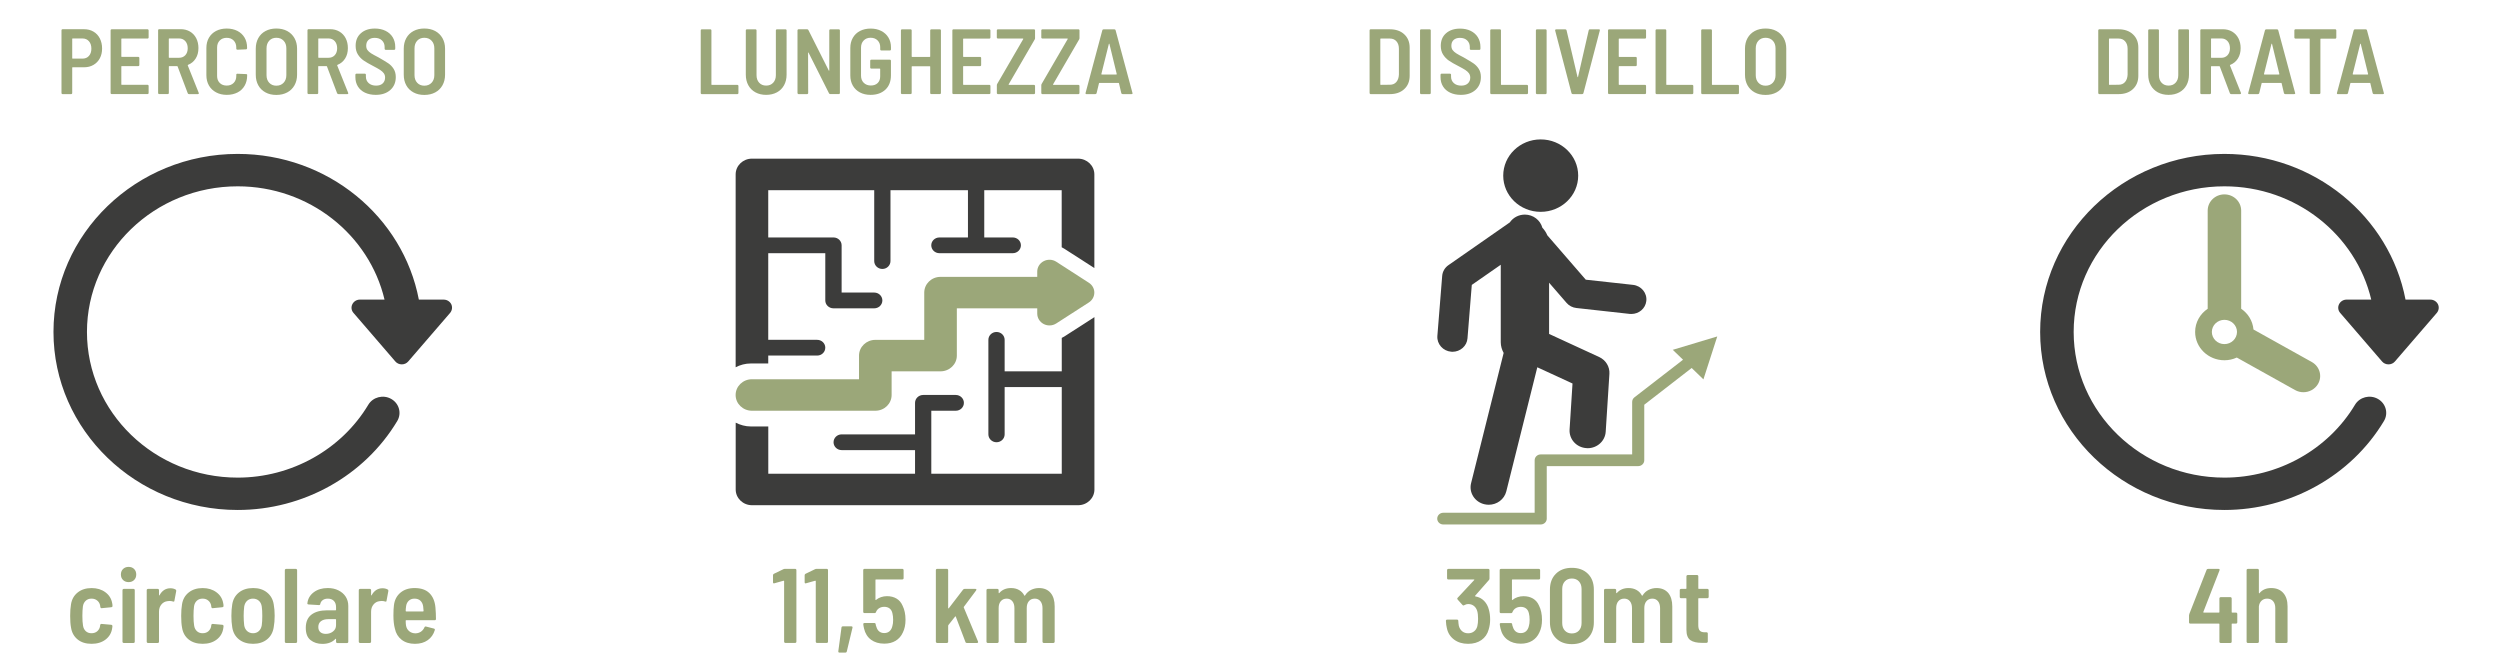 <?xml version="1.0" encoding="utf-8"?>
<!-- Generator: Adobe Illustrator 23.0.1, SVG Export Plug-In . SVG Version: 6.00 Build 0)  -->
<svg version="1.1" id="Livello_1" xmlns="http://www.w3.org/2000/svg" xmlns:xlink="http://www.w3.org/1999/xlink" x="0px" y="0px"
	 viewBox="0 0 708.66 189.92" style="enable-background:new 0 0 708.66 189.92;" xml:space="preserve">
<style type="text/css">
	.st0{clip-path:url(#SVGID_2_);fill:#3C3C3B;}
	.st1{clip-path:url(#SVGID_2_);fill:#9BA779;}
</style>
<g>
	<defs>
		<rect id="SVGID_1_" x="15.16" y="8.09" width="676.14" height="176.9"/>
	</defs>
	<clipPath id="SVGID_2_">
		<use xlink:href="#SVGID_1_"  style="overflow:visible;"/>
	</clipPath>
	<path class="st0" d="M305.58,44.97h-92.43c-2.55,0-4.62,2-4.62,4.46v54.68c1.29-0.68,2.75-1.08,4.31-1.08h4.93v-2.24h13.86
		c1.29,0,2.31-1,2.31-2.24c0-1.23-1.03-2.22-2.31-2.22h-13.86V71.77h16.17v13.4c0,1.23,1.04,2.23,2.32,2.23h11.55
		c1.28,0,2.31-1,2.31-2.23c0-1.24-1.03-2.24-2.31-2.24h-9.24v-13.4c0-1.23-1.03-2.22-2.31-2.22h-18.49v-13.4h30.04V74
		c0,1.24,1.04,2.24,2.31,2.24c1.28,0,2.3-1.01,2.3-2.24V53.91h21.96v13.4h-8.09c-1.27,0-2.31,1-2.31,2.22
		c0,1.24,1.03,2.24,2.31,2.24h20.8c1.27,0,2.3-1,2.3-2.24c0-1.23-1.03-2.22-2.3-2.22H279v-13.4h21.95v16.18
		c0.24,0.12,0.49,0.25,0.72,0.4l8.54,5.49V49.43C310.21,46.97,308.13,44.97,305.58,44.97"/>
	<path class="st0" d="M300.97,95.78v9.48h-16.19v-8.93c0-1.24-1.03-2.23-2.31-2.23c-1.27,0-2.3,1-2.3,2.23v26.79
		c0,1.24,1.04,2.24,2.3,2.24c1.29,0,2.31-1.01,2.31-2.24v-13.4h16.19v24.57h-36.98v-17.86h6.94c1.28,0,2.3-1,2.3-2.23
		c0-1.24-1.04-2.24-2.3-2.24h-9.24c-1.27,0-2.31,1-2.31,2.24v8.93h-20.8c-1.28,0-2.3,1-2.3,2.24c0,1.22,1.03,2.22,2.3,2.22h20.8
		v6.69h-41.6v-13.39h-4.93c-1.56,0-3.02-0.42-4.31-1.08v18.94c0,2.47,2.07,4.46,4.63,4.46h92.43c2.56,0,4.63-2,4.63-4.46V89.89
		l-8.54,5.5C301.44,95.54,301.2,95.66,300.97,95.78"/>
	<path class="st1" d="M308.65,80.15l-9.24-5.96c-1.05-0.68-2.43-0.75-3.56-0.16c-1.12,0.58-1.83,1.71-1.83,2.95v1.5H266.6
		c-2.55,0-4.61,2-4.61,4.46v13.4h-13.87c-2.55,0-4.62,2-4.62,4.46v6.7h-30.35c-2.56,0-4.63,2-4.63,4.47c0,2.46,2.07,4.46,4.63,4.46
		h34.97c2.56,0,4.62-2,4.62-4.46v-6.71h13.86c2.55,0,4.63-2,4.63-4.46v-13.4h22.79v1.49c0,1.24,0.71,2.38,1.83,2.96
		c0.52,0.27,1.08,0.4,1.65,0.4c0.67,0,1.33-0.19,1.92-0.57l9.24-5.95c0.96-0.62,1.54-1.66,1.54-2.79
		C310.21,81.81,309.62,80.77,308.65,80.15"/>
	<path class="st1" d="M312.2,20.96l2.12-8.51c0.02-0.05,0.04-0.08,0.08-0.08s0.06,0.03,0.08,0.08l2.07,8.51
		c0.02,0.05,0.01,0.09-0.03,0.12c-0.04,0.03-0.07,0.04-0.1,0.04h-4.1c-0.04,0-0.07-0.01-0.11-0.04
		C312.18,21.05,312.18,21.01,312.2,20.96 M318.23,26.68h2.52c0.19,0,0.29-0.08,0.29-0.23l-0.03-0.11l-4.78-17.77
		c-0.05-0.17-0.17-0.26-0.37-0.26h-3.02c-0.19,0-0.32,0.09-0.37,0.26l-4.75,17.77c-0.05,0.23,0.04,0.34,0.26,0.34h2.49
		c0.19,0,0.32-0.09,0.37-0.26l0.68-2.81c0.02-0.07,0.06-0.11,0.13-0.11h5.41c0.07,0,0.11,0.04,0.13,0.11l0.66,2.81
		C317.92,26.59,318.04,26.68,318.23,26.68 M295.47,26.68h10.21c0.09,0,0.16-0.03,0.22-0.09c0.06-0.06,0.09-0.14,0.09-0.22v-2
		c0-0.09-0.03-0.16-0.09-0.22c-0.06-0.06-0.14-0.09-0.22-0.09h-7.06c-0.12,0-0.16-0.05-0.11-0.16l7.38-12.71
		c0.07-0.12,0.11-0.25,0.11-0.39V8.62c0-0.09-0.03-0.16-0.09-0.22c-0.06-0.06-0.14-0.09-0.22-0.09h-10.21
		c-0.09,0-0.16,0.03-0.22,0.09c-0.06,0.06-0.09,0.14-0.09,0.22v1.99c0,0.09,0.03,0.16,0.09,0.22c0.06,0.06,0.14,0.09,0.22,0.09h7.06
		c0.12,0,0.16,0.05,0.11,0.16l-7.38,12.71c-0.07,0.12-0.1,0.25-0.1,0.39v2.18c0,0.09,0.03,0.16,0.09,0.22
		C295.31,26.65,295.39,26.68,295.47,26.68 M282.88,26.68h10.21c0.09,0,0.16-0.03,0.22-0.09c0.06-0.06,0.09-0.14,0.09-0.22v-2
		c0-0.09-0.03-0.16-0.09-0.22c-0.06-0.06-0.14-0.09-0.22-0.09h-7.06c-0.12,0-0.16-0.05-0.11-0.16l7.38-12.71
		c0.07-0.12,0.1-0.25,0.1-0.39V8.62c0-0.09-0.03-0.16-0.09-0.22c-0.06-0.06-0.14-0.09-0.22-0.09h-10.21c-0.09,0-0.16,0.03-0.23,0.09
		c-0.06,0.06-0.09,0.14-0.09,0.22v1.99c0,0.09,0.03,0.16,0.09,0.22c0.06,0.06,0.14,0.09,0.23,0.09h7.06c0.12,0,0.16,0.05,0.11,0.16
		l-7.38,12.71c-0.07,0.12-0.1,0.25-0.1,0.39v2.18c0,0.09,0.03,0.16,0.09,0.22C282.71,26.65,282.79,26.68,282.88,26.68 M280.75,10.61
		V8.62c0-0.09-0.03-0.16-0.09-0.22c-0.06-0.06-0.14-0.09-0.22-0.09h-10.16c-0.09,0-0.16,0.03-0.23,0.09
		c-0.06,0.06-0.09,0.14-0.09,0.22v17.74c0,0.09,0.03,0.16,0.09,0.22c0.06,0.06,0.14,0.09,0.23,0.09h10.16
		c0.09,0,0.16-0.03,0.22-0.09c0.06-0.06,0.09-0.14,0.09-0.22v-2c0-0.09-0.03-0.16-0.09-0.22c-0.06-0.06-0.14-0.09-0.22-0.09h-7.3
		c-0.09,0-0.13-0.04-0.13-0.13v-5.04c0-0.09,0.04-0.13,0.13-0.13h4.67c0.09,0,0.16-0.03,0.22-0.09c0.06-0.06,0.09-0.14,0.09-0.22v-2
		c0-0.09-0.03-0.16-0.09-0.22c-0.06-0.06-0.14-0.09-0.22-0.09h-4.67c-0.09,0-0.13-0.04-0.13-0.13v-4.93c0-0.09,0.04-0.13,0.13-0.13
		h7.3c0.09,0,0.16-0.03,0.22-0.09C280.72,10.78,280.75,10.7,280.75,10.61 M263.68,8.62V16c0,0.09-0.04,0.13-0.13,0.13h-4.99
		c-0.09,0-0.13-0.04-0.13-0.13V8.62c0-0.09-0.03-0.16-0.09-0.22c-0.06-0.06-0.14-0.09-0.23-0.09h-2.42c-0.09,0-0.16,0.03-0.22,0.09
		c-0.06,0.06-0.09,0.14-0.09,0.22v17.74c0,0.09,0.03,0.16,0.09,0.22c0.06,0.06,0.14,0.09,0.22,0.09h2.42c0.09,0,0.16-0.03,0.23-0.09
		c0.06-0.06,0.09-0.14,0.09-0.22v-7.45c0-0.09,0.04-0.13,0.13-0.13h4.99c0.09,0,0.13,0.05,0.13,0.13v7.45
		c0,0.09,0.03,0.16,0.09,0.22c0.06,0.06,0.13,0.09,0.22,0.09h2.41c0.09,0,0.16-0.03,0.23-0.09c0.06-0.06,0.09-0.14,0.09-0.22V8.62
		c0-0.09-0.03-0.16-0.09-0.22c-0.06-0.06-0.14-0.09-0.23-0.09H264c-0.09,0-0.16,0.03-0.22,0.09C263.71,8.46,263.68,8.53,263.68,8.62
		 M246.78,26.89c1.75,0,3.15-0.5,4.2-1.48c1.05-0.99,1.57-2.35,1.57-4.08v-4.1c0-0.09-0.03-0.16-0.09-0.22
		c-0.06-0.06-0.14-0.09-0.23-0.09h-5.25c-0.09,0-0.16,0.03-0.22,0.09c-0.06,0.06-0.09,0.14-0.09,0.22v1.91
		c0,0.09,0.03,0.16,0.09,0.22c0.06,0.06,0.13,0.09,0.22,0.09h2.39c0.09,0,0.13,0.04,0.13,0.13v2.07c0,0.81-0.24,1.44-0.72,1.9
		c-0.48,0.46-1.13,0.69-1.93,0.69c-0.82,0-1.49-0.26-2.01-0.77c-0.52-0.52-0.77-1.19-0.77-2.03v-7.93c0-0.84,0.25-1.52,0.75-2.03
		c0.5-0.52,1.15-0.78,1.96-0.78c0.82,0,1.49,0.25,1.98,0.75c0.5,0.5,0.75,1.14,0.75,1.93V14c0,0.09,0.03,0.16,0.09,0.22
		c0.06,0.06,0.13,0.09,0.22,0.09h2.42c0.09,0,0.16-0.03,0.23-0.09c0.06-0.06,0.09-0.14,0.09-0.22v-0.6c0-1.03-0.24-1.95-0.72-2.75
		c-0.48-0.8-1.16-1.43-2.04-1.88c-0.87-0.45-1.88-0.67-3.02-0.67c-1.14,0-2.14,0.23-3.01,0.68c-0.87,0.45-1.54,1.1-2.02,1.93
		c-0.48,0.83-0.72,1.79-0.72,2.87v7.82c0,1.09,0.24,2.05,0.72,2.88c0.48,0.83,1.15,1.47,2.02,1.93
		C244.64,26.66,245.64,26.89,246.78,26.89 M226.38,26.68h2.39c0.09,0,0.16-0.03,0.23-0.09c0.06-0.06,0.09-0.14,0.09-0.22L229.06,15
		c0-0.07,0.02-0.11,0.07-0.12c0.05-0.01,0.07,0.02,0.09,0.09l5.77,11.47c0.09,0.16,0.21,0.23,0.37,0.23h2.41
		c0.09,0,0.16-0.03,0.22-0.09c0.06-0.06,0.09-0.14,0.09-0.22V8.62c0-0.09-0.03-0.16-0.09-0.22c-0.06-0.06-0.14-0.09-0.22-0.09h-2.39
		c-0.09,0-0.16,0.03-0.22,0.09c-0.06,0.06-0.09,0.14-0.09,0.22v11.31c0,0.07-0.02,0.11-0.07,0.12c-0.04,0.01-0.07-0.02-0.09-0.09
		l-5.75-11.42c-0.07-0.16-0.19-0.24-0.37-0.24h-2.42c-0.09,0-0.16,0.03-0.22,0.09c-0.06,0.06-0.09,0.14-0.09,0.22v17.74
		c0,0.09,0.03,0.16,0.09,0.22C226.22,26.65,226.3,26.68,226.38,26.68 M217.17,26.89c1.15,0,2.17-0.24,3.05-0.71
		c0.88-0.47,1.55-1.14,2.03-2.01c0.48-0.87,0.72-1.87,0.72-3.01V8.62c0-0.09-0.03-0.16-0.09-0.22c-0.06-0.06-0.13-0.09-0.22-0.09
		h-2.42c-0.09,0-0.16,0.03-0.22,0.09c-0.06,0.06-0.09,0.14-0.09,0.22v12.71c0,0.87-0.26,1.58-0.76,2.12
		c-0.51,0.55-1.17,0.81-1.99,0.81c-0.82,0-1.48-0.27-1.98-0.81c-0.5-0.54-0.75-1.25-0.75-2.12V8.62c0-0.09-0.03-0.16-0.09-0.22
		c-0.06-0.06-0.14-0.09-0.23-0.09h-2.41c-0.09,0-0.16,0.03-0.22,0.09c-0.06,0.06-0.09,0.14-0.09,0.22v12.55
		c0,1.14,0.24,2.14,0.72,3.01c0.48,0.87,1.16,1.53,2.04,2.01C215.03,26.65,216.03,26.89,217.17,26.89 M198.93,26.68h10.08
		c0.09,0,0.16-0.03,0.22-0.09c0.06-0.06,0.09-0.14,0.09-0.22v-2c0-0.09-0.03-0.16-0.09-0.22c-0.06-0.06-0.13-0.09-0.22-0.09h-7.22
		c-0.09,0-0.13-0.04-0.13-0.13V8.62c0-0.09-0.03-0.16-0.09-0.22c-0.06-0.06-0.13-0.09-0.22-0.09h-2.41c-0.09,0-0.16,0.03-0.22,0.09
		c-0.06,0.06-0.09,0.14-0.09,0.22v17.74c0,0.09,0.03,0.16,0.09,0.22C198.76,26.65,198.84,26.68,198.93,26.68"/>
	<path class="st1" d="M294.51,166.69c-0.78,0-1.51,0.17-2.2,0.5s-1.27,0.85-1.73,1.57c-0.02,0.08-0.05,0.12-0.09,0.12
		s-0.08-0.02-0.12-0.06c-0.36-0.68-0.86-1.21-1.5-1.57c-0.64-0.37-1.4-0.56-2.28-0.56c-1.4,0-2.51,0.47-3.33,1.41
		c-0.04,0.04-0.08,0.06-0.12,0.04c-0.04-0.01-0.06-0.04-0.06-0.1v-0.75c0-0.1-0.04-0.18-0.11-0.26c-0.07-0.07-0.15-0.1-0.25-0.1
		h-2.73c-0.1,0-0.18,0.04-0.26,0.1c-0.07,0.07-0.1,0.15-0.1,0.26v14.61c0,0.1,0.03,0.18,0.1,0.25c0.07,0.07,0.15,0.11,0.26,0.11
		h2.73c0.1,0,0.18-0.04,0.25-0.11c0.07-0.07,0.11-0.15,0.11-0.25v-9.54c0-0.82,0.2-1.47,0.62-1.95c0.41-0.48,0.96-0.72,1.66-0.72
		c0.66,0,1.19,0.24,1.59,0.72c0.4,0.48,0.6,1.14,0.6,1.98v9.51c0,0.1,0.04,0.18,0.11,0.25c0.07,0.07,0.15,0.11,0.25,0.11h2.76
		c0.1,0,0.18-0.04,0.26-0.11c0.07-0.07,0.11-0.15,0.11-0.25v-9.54c0-0.82,0.2-1.47,0.61-1.95c0.41-0.48,0.96-0.72,1.67-0.72
		c0.66,0,1.19,0.24,1.59,0.72c0.4,0.48,0.6,1.14,0.6,1.98v9.51c0,0.1,0.04,0.18,0.1,0.25c0.07,0.07,0.15,0.11,0.26,0.11h2.73
		c0.1,0,0.18-0.04,0.25-0.11c0.07-0.07,0.11-0.15,0.11-0.25v-9.99c0-1.64-0.38-2.92-1.15-3.84
		C297.03,167.15,295.93,166.69,294.51,166.69 M265.65,182.26h2.76c0.1,0,0.18-0.04,0.25-0.11c0.07-0.07,0.11-0.15,0.11-0.25v-4.53
		c0-0.04,0.02-0.1,0.06-0.18l1.92-2.43c0.04-0.04,0.07-0.06,0.1-0.06s0.06,0.03,0.08,0.09l2.73,7.17c0.06,0.2,0.2,0.3,0.42,0.3h2.88
		c0.2,0,0.3-0.08,0.3-0.24c0-0.08-0.01-0.14-0.03-0.18l-4.02-9.6c-0.04-0.08-0.04-0.15,0-0.21l3.48-4.65
		c0.06-0.1,0.09-0.18,0.09-0.24c0-0.14-0.1-0.21-0.3-0.21h-3.03c-0.18,0-0.33,0.07-0.45,0.21l-4.05,5.28
		c-0.04,0.04-0.08,0.05-0.12,0.04c-0.04-0.01-0.06-0.04-0.06-0.11v-10.74c0-0.1-0.04-0.18-0.11-0.26c-0.07-0.07-0.15-0.1-0.25-0.1
		h-2.76c-0.1,0-0.18,0.04-0.26,0.1c-0.07,0.07-0.11,0.15-0.11,0.26v20.28c0,0.1,0.04,0.18,0.11,0.25
		C265.47,182.23,265.55,182.26,265.65,182.26 M255.84,171.67c-0.38-0.88-0.95-1.54-1.71-2c-0.76-0.45-1.66-0.68-2.7-0.68
		c-0.58,0-1.14,0.09-1.68,0.27c-0.54,0.18-1.01,0.44-1.41,0.78c-0.04,0.04-0.08,0.06-0.12,0.04c-0.04-0.01-0.06-0.04-0.06-0.1v-5.58
		c0-0.1,0.05-0.15,0.15-0.15h7.47c0.1,0,0.18-0.04,0.25-0.1c0.07-0.07,0.11-0.15,0.11-0.26v-2.28c0-0.1-0.04-0.18-0.11-0.26
		c-0.07-0.07-0.15-0.1-0.25-0.1h-10.74c-0.1,0-0.18,0.04-0.25,0.1c-0.07,0.07-0.1,0.15-0.1,0.26v11.82c0,0.1,0.03,0.18,0.1,0.26
		c0.07,0.07,0.16,0.1,0.25,0.1h2.88c0.2,0,0.33-0.1,0.39-0.3c0.2-0.48,0.5-0.85,0.91-1.1s0.88-0.38,1.43-0.38
		c0.6,0,1.1,0.15,1.5,0.45c0.4,0.3,0.67,0.75,0.81,1.35c0.14,0.54,0.21,1.17,0.21,1.89s-0.07,1.3-0.21,1.74
		c-0.14,0.64-0.41,1.13-0.81,1.49c-0.4,0.35-0.9,0.52-1.5,0.52c-0.56,0-1.03-0.15-1.41-0.45c-0.38-0.3-0.65-0.73-0.81-1.29
		l-0.15-0.42l-0.06-0.36c-0.04-0.22-0.16-0.33-0.36-0.33h-2.79c-0.24,0-0.36,0.1-0.36,0.3v0.06c0.02,0.28,0.09,0.68,0.21,1.2
		c0.32,1.38,0.99,2.44,1.99,3.18c1.01,0.74,2.26,1.11,3.74,1.11c1.26,0,2.34-0.27,3.24-0.82c0.9-0.55,1.58-1.33,2.04-2.35
		c0.5-1,0.75-2.2,0.75-3.6C256.68,174.13,256.4,172.79,255.84,171.67 M237.96,184.99h1.65c0.22,0,0.36-0.1,0.42-0.3l1.62-6.75
		c0.06-0.26-0.05-0.39-0.33-0.39h-2.4c-0.24,0-0.37,0.11-0.39,0.33l-0.9,6.72C237.61,184.86,237.72,184.99,237.96,184.99
		 M231.03,161.35l-2.67,1.29c-0.18,0.08-0.27,0.22-0.27,0.42v1.98c0,0.22,0.09,0.33,0.27,0.33l0.12-0.03l2.58-0.72
		c0.04-0.02,0.08-0.01,0.12,0.01s0.06,0.07,0.06,0.1v17.16c0,0.1,0.04,0.18,0.1,0.25c0.07,0.07,0.15,0.11,0.25,0.11h2.76
		c0.1,0,0.18-0.04,0.26-0.11c0.07-0.07,0.1-0.15,0.1-0.25v-20.28c0-0.1-0.04-0.18-0.1-0.26c-0.07-0.07-0.15-0.1-0.26-0.1h-2.88
		C231.28,161.26,231.13,161.29,231.03,161.35 M222.06,161.35l-2.67,1.29c-0.18,0.08-0.27,0.22-0.27,0.42v1.98
		c0,0.22,0.09,0.33,0.27,0.33l0.12-0.03l2.58-0.72c0.04-0.02,0.08-0.01,0.12,0.01c0.04,0.03,0.06,0.07,0.06,0.1v17.16
		c0,0.1,0.04,0.18,0.11,0.25c0.07,0.07,0.15,0.11,0.25,0.11h2.76c0.1,0,0.18-0.04,0.26-0.11c0.07-0.07,0.1-0.15,0.1-0.25v-20.28
		c0-0.1-0.03-0.18-0.1-0.26c-0.07-0.07-0.16-0.1-0.26-0.1h-2.88C222.31,161.26,222.16,161.29,222.06,161.35"/>
	<path class="st0" d="M127.92,86.24c-0.4-0.8-1.23-1.31-2.16-1.31h-7.03c-4.48-23.47-25.79-41.3-51.35-41.3
		c-28.79,0-52.22,22.64-52.22,50.46c0,27.83,23.43,50.47,52.22,50.47c18.59,0,35.91-9.66,45.23-25.22c1.31-2.19,0.54-5-1.74-6.27
		c-2.26-1.27-5.17-0.52-6.48,1.68c-7.63,12.72-21.81,20.64-37.02,20.64c-23.56,0-42.72-18.52-42.72-41.29
		c0-22.76,19.16-41.28,42.72-41.28c20.29,0,37.3,13.76,41.63,32.11h-6.98c-0.93,0-1.76,0.52-2.15,1.33
		c-0.4,0.81-0.27,1.76,0.33,2.44l11.87,13.77c0.44,0.52,1.11,0.82,1.82,0.82c0.7,0,1.37-0.29,1.82-0.82l11.88-13.77
		C128.17,88,128.3,87.05,127.92,86.24"/>
	<path class="st1" d="M120.28,24.29c-0.84,0-1.52-0.28-2.02-0.83c-0.51-0.55-0.76-1.26-0.76-2.14v-7.61c0-0.9,0.25-1.61,0.76-2.17
		c0.51-0.55,1.18-0.83,2.02-0.83c0.86,0,1.54,0.28,2.06,0.83c0.52,0.55,0.78,1.27,0.78,2.17v7.61c0,0.87-0.26,1.59-0.78,2.14
		C121.82,24.01,121.13,24.29,120.28,24.29 M120.28,26.91c1.17,0,2.2-0.24,3.08-0.71c0.88-0.47,1.57-1.14,2.06-2.01
		c0.49-0.87,0.74-1.87,0.74-3.01v-7.4c0-1.12-0.25-2.11-0.74-2.98c-0.49-0.86-1.18-1.53-2.06-2.01c-0.88-0.47-1.91-0.71-3.08-0.71
		c-1.16,0-2.18,0.24-3.06,0.71c-0.88,0.47-1.57,1.14-2.05,2.01c-0.48,0.87-0.72,1.86-0.72,2.98v7.4c0,1.14,0.24,2.14,0.72,3.01
		c0.48,0.87,1.16,1.53,2.05,2.01C118.1,26.68,119.12,26.91,120.28,26.91 M106.49,26.89c1.73,0,3.11-0.46,4.15-1.38
		c1.03-0.92,1.55-2.14,1.55-3.66c0-0.92-0.21-1.71-0.62-2.35c-0.41-0.64-0.91-1.16-1.51-1.56c-0.59-0.4-1.52-0.96-2.78-1.68
		c-0.93-0.47-1.62-0.86-2.09-1.15c-0.46-0.3-0.81-0.61-1.04-0.94c-0.23-0.33-0.34-0.73-0.34-1.21c0-0.7,0.22-1.25,0.64-1.64
		c0.43-0.4,1.02-0.59,1.77-0.59c0.87,0,1.56,0.24,2.06,0.73c0.5,0.49,0.75,1.11,0.75,1.86v0.5c0,0.09,0.03,0.16,0.09,0.22
		c0.06,0.06,0.14,0.09,0.22,0.09h2.39c0.09,0,0.16-0.03,0.22-0.09c0.06-0.06,0.09-0.13,0.09-0.22v-0.55c0-1.01-0.24-1.91-0.72-2.71
		c-0.48-0.79-1.16-1.39-2.03-1.82c-0.88-0.43-1.88-0.65-3.02-0.65c-1.65,0-2.97,0.44-3.96,1.32c-1,0.87-1.5,2.07-1.5,3.57
		c0,0.98,0.22,1.81,0.66,2.49c0.44,0.68,0.98,1.25,1.63,1.69c0.65,0.45,1.51,0.94,2.57,1.49c0.94,0.49,1.64,0.88,2.08,1.17
		c0.45,0.29,0.79,0.6,1.04,0.94c0.25,0.34,0.37,0.75,0.37,1.22c0,0.68-0.22,1.24-0.67,1.66c-0.44,0.42-1.07,0.63-1.88,0.63
		c-0.87,0-1.57-0.24-2.1-0.71c-0.52-0.47-0.79-1.08-0.79-1.84v-0.53c0-0.09-0.03-0.16-0.09-0.22c-0.06-0.06-0.13-0.09-0.22-0.09
		h-2.36c-0.09,0-0.16,0.03-0.22,0.09c-0.06,0.06-0.09,0.14-0.09,0.22v0.68c0,1,0.24,1.88,0.71,2.64c0.47,0.76,1.15,1.35,2.02,1.76
		C104.35,26.68,105.36,26.89,106.49,26.89 M90.35,10.9h2.75c0.74,0,1.33,0.25,1.79,0.76c0.45,0.51,0.68,1.18,0.68,2.02
		c0,0.82-0.23,1.48-0.68,1.97c-0.46,0.49-1.05,0.73-1.79,0.73h-2.75c-0.09,0-0.13-0.04-0.13-0.13v-5.22
		C90.22,10.95,90.26,10.9,90.35,10.9 M95.94,26.68h2.52c0.17,0,0.26-0.07,0.26-0.21c0-0.07-0.01-0.12-0.03-0.16l-3.1-7.74
		c-0.03-0.09-0.01-0.15,0.08-0.19c0.91-0.36,1.63-0.96,2.15-1.78c0.53-0.82,0.79-1.81,0.79-2.97c0-1.05-0.21-1.98-0.63-2.8
		c-0.42-0.81-1.02-1.44-1.79-1.89c-0.77-0.45-1.65-0.67-2.65-0.67h-6.07c-0.09,0-0.16,0.03-0.22,0.09
		c-0.06,0.06-0.09,0.14-0.09,0.22v17.77c0,0.09,0.03,0.16,0.09,0.23c0.06,0.06,0.13,0.09,0.22,0.09h2.42c0.09,0,0.16-0.03,0.22-0.09
		c0.06-0.06,0.09-0.14,0.09-0.23v-7.48c0-0.09,0.04-0.13,0.13-0.13h2.23c0.05,0,0.1,0.04,0.13,0.11l2.86,7.56
		C95.63,26.59,95.75,26.68,95.94,26.68 M78.33,24.29c-0.84,0-1.51-0.28-2.02-0.83c-0.51-0.55-0.76-1.26-0.76-2.14v-7.61
		c0-0.9,0.25-1.61,0.76-2.17c0.51-0.55,1.18-0.83,2.02-0.83c0.86,0,1.54,0.28,2.06,0.83c0.52,0.55,0.78,1.27,0.78,2.17v7.61
		c0,0.87-0.26,1.59-0.78,2.14C79.87,24.01,79.19,24.29,78.33,24.29 M78.33,26.91c1.17,0,2.2-0.24,3.08-0.71
		c0.88-0.47,1.57-1.14,2.06-2.01c0.49-0.87,0.74-1.87,0.74-3.01v-7.4c0-1.12-0.25-2.11-0.74-2.98c-0.49-0.86-1.18-1.53-2.06-2.01
		c-0.89-0.47-1.91-0.71-3.08-0.71c-1.15,0-2.18,0.24-3.06,0.71c-0.88,0.47-1.57,1.14-2.05,2.01c-0.48,0.87-0.72,1.86-0.72,2.98v7.4
		c0,1.14,0.24,2.14,0.72,3.01c0.48,0.87,1.16,1.53,2.05,2.01C76.15,26.68,77.17,26.91,78.33,26.91 M64.29,26.89
		c1.14,0,2.14-0.23,3.02-0.67c0.88-0.45,1.55-1.09,2.03-1.92c0.48-0.83,0.72-1.79,0.72-2.88v-0.21c0-0.14-0.11-0.21-0.32-0.21
		l-2.44-0.1c-0.21,0-0.32,0.1-0.32,0.29v0.34c0,0.82-0.25,1.48-0.75,1.98c-0.5,0.5-1.15,0.75-1.96,0.75c-0.82,0-1.49-0.25-1.98-0.75
		c-0.5-0.5-0.75-1.16-0.75-1.98v-8.06c0-0.82,0.25-1.49,0.75-1.99c0.5-0.51,1.16-0.76,1.98-0.76c0.8,0,1.46,0.25,1.96,0.76
		c0.5,0.51,0.75,1.17,0.75,1.99v0.31c0,0.09,0.03,0.16,0.09,0.22c0.06,0.06,0.14,0.09,0.22,0.09l2.44-0.1c0.09,0,0.16-0.03,0.22-0.1
		c0.06-0.07,0.09-0.15,0.09-0.24V13.5c0-1.08-0.24-2.04-0.72-2.85c-0.48-0.81-1.16-1.44-2.03-1.89c-0.88-0.44-1.88-0.67-3.02-0.67
		c-1.14,0-2.14,0.23-3.02,0.68c-0.87,0.46-1.55,1.1-2.03,1.93c-0.48,0.83-0.72,1.8-0.72,2.9v7.72c0,1.1,0.24,2.07,0.72,2.91
		c0.48,0.84,1.16,1.49,2.03,1.95C62.14,26.66,63.15,26.89,64.29,26.89 M47.98,10.9h2.76c0.74,0,1.33,0.25,1.79,0.76
		c0.45,0.51,0.68,1.18,0.68,2.02c0,0.82-0.23,1.48-0.68,1.97c-0.46,0.49-1.05,0.73-1.79,0.73h-2.76c-0.09,0-0.13-0.04-0.13-0.13
		v-5.22C47.85,10.95,47.9,10.9,47.98,10.9 M53.58,26.68h2.52c0.17,0,0.26-0.07,0.26-0.21c0-0.07-0.01-0.12-0.03-0.16l-3.1-7.74
		c-0.04-0.09-0.01-0.15,0.08-0.19c0.91-0.36,1.63-0.96,2.15-1.78c0.53-0.82,0.79-1.81,0.79-2.97c0-1.05-0.21-1.98-0.63-2.8
		c-0.42-0.81-1.01-1.44-1.78-1.89c-0.77-0.45-1.66-0.67-2.65-0.67h-6.06c-0.09,0-0.16,0.03-0.22,0.09
		c-0.06,0.06-0.09,0.14-0.09,0.22v17.77c0,0.09,0.03,0.16,0.09,0.23c0.06,0.06,0.14,0.09,0.22,0.09h2.42c0.09,0,0.16-0.03,0.22-0.09
		c0.06-0.06,0.09-0.14,0.09-0.23v-7.48c0-0.09,0.04-0.13,0.13-0.13h2.23c0.05,0,0.09,0.04,0.13,0.11l2.86,7.56
		C53.26,26.59,53.38,26.68,53.58,26.68 M42.13,10.61V8.62c0-0.09-0.03-0.16-0.09-0.22C41.98,8.33,41.9,8.3,41.82,8.3H31.66
		c-0.09,0-0.16,0.03-0.22,0.09c-0.06,0.06-0.09,0.14-0.09,0.22v17.74c0,0.09,0.03,0.16,0.09,0.23c0.06,0.06,0.14,0.09,0.22,0.09
		h10.16c0.09,0,0.16-0.03,0.22-0.09c0.06-0.06,0.09-0.14,0.09-0.23v-1.99c0-0.09-0.03-0.16-0.09-0.23
		c-0.06-0.06-0.13-0.09-0.22-0.09h-7.3c-0.09,0-0.13-0.04-0.13-0.13v-5.04c0-0.09,0.04-0.13,0.13-0.13h4.67
		c0.09,0,0.16-0.03,0.22-0.09c0.06-0.06,0.09-0.13,0.09-0.22v-1.99c0-0.09-0.03-0.16-0.09-0.23c-0.06-0.06-0.14-0.09-0.22-0.09
		h-4.67c-0.09,0-0.13-0.04-0.13-0.13v-4.93c0-0.09,0.04-0.13,0.13-0.13h7.3c0.09,0,0.16-0.03,0.22-0.09
		C42.1,10.77,42.13,10.7,42.13,10.61 M23.36,16.62h-2.76c-0.09,0-0.13-0.04-0.13-0.13v-5.46c0-0.09,0.04-0.13,0.13-0.13h2.76
		c0.77,0,1.39,0.26,1.85,0.79c0.46,0.52,0.69,1.22,0.69,2.1c0,0.86-0.23,1.55-0.69,2.06C24.75,16.37,24.13,16.62,23.36,16.62
		 M23.81,8.28h-6.06c-0.09,0-0.16,0.03-0.23,0.09c-0.06,0.06-0.09,0.14-0.09,0.22v17.77c0,0.09,0.03,0.16,0.09,0.23
		c0.06,0.06,0.14,0.09,0.23,0.09h2.41c0.09,0,0.16-0.03,0.22-0.09c0.06-0.06,0.09-0.14,0.09-0.23V19.2c0-0.09,0.04-0.13,0.13-0.13
		h3.23c1,0,1.89-0.22,2.66-0.67c0.78-0.45,1.38-1.07,1.81-1.88c0.43-0.8,0.64-1.73,0.64-2.78c0-1.07-0.22-2.02-0.64-2.85
		c-0.43-0.83-1.03-1.48-1.81-1.93C25.72,8.5,24.82,8.28,23.81,8.28"/>
	<path class="st1" d="M117.49,169.69c0.7,0,1.26,0.2,1.68,0.59s0.68,0.93,0.78,1.6c0.04,0.26,0.08,0.69,0.12,1.29
		c0,0.1-0.05,0.15-0.15,0.15h-4.77c-0.1,0-0.15-0.05-0.15-0.15c0-0.36,0.04-0.82,0.12-1.38c0.1-0.64,0.36-1.15,0.78-1.53
		C116.32,169.88,116.85,169.69,117.49,169.69 M117.79,179.53c-0.72,0-1.32-0.21-1.81-0.62c-0.49-0.41-0.78-0.95-0.89-1.6
		c-0.06-0.4-0.09-0.85-0.09-1.35c0-0.1,0.05-0.15,0.15-0.15h8.07c0.24,0,0.36-0.12,0.36-0.36c0-1.04-0.05-2.13-0.15-3.27
		c-0.16-1.74-0.73-3.09-1.71-4.05c-0.98-0.96-2.38-1.44-4.2-1.44c-1.64,0-2.98,0.44-4.02,1.32s-1.65,2.06-1.83,3.54
		c-0.1,0.72-0.15,1.69-0.15,2.91c0,1.46,0.14,2.71,0.42,3.75c0.28,1.32,0.92,2.37,1.9,3.13c0.99,0.77,2.25,1.16,3.77,1.16
		c1.46,0,2.67-0.35,3.64-1.04s1.64-1.64,2-2.84c0.06-0.24-0.03-0.39-0.27-0.45l-2.22-0.57c-0.2-0.06-0.35,0.02-0.45,0.24
		c-0.22,0.5-0.54,0.9-0.97,1.2C118.9,179.35,118.39,179.51,117.79,179.53 M108.43,166.75c-1.34,0-2.37,0.66-3.09,1.98
		c-0.04,0.06-0.07,0.08-0.11,0.07c-0.03-0.01-0.04-0.05-0.04-0.13v-1.38c0-0.1-0.04-0.18-0.11-0.26c-0.07-0.07-0.15-0.1-0.25-0.1
		h-2.76c-0.1,0-0.19,0.04-0.26,0.1c-0.07,0.07-0.11,0.15-0.11,0.26v14.61c0,0.1,0.04,0.18,0.11,0.26c0.07,0.07,0.15,0.1,0.26,0.1
		h2.76c0.1,0,0.18-0.04,0.25-0.1c0.07-0.07,0.11-0.15,0.11-0.26v-8.49c0-0.82,0.22-1.5,0.68-2.05c0.45-0.55,1.02-0.87,1.72-0.95
		c0.28-0.04,0.47-0.06,0.57-0.06c0.36,0,0.69,0.05,0.99,0.15c0.26,0.1,0.4,0.03,0.42-0.21l0.51-2.73c0.04-0.22-0.02-0.37-0.18-0.45
		C109.48,166.87,108.99,166.75,108.43,166.75 M92.35,179.68c-0.64,0-1.15-0.16-1.54-0.49c-0.39-0.33-0.58-0.82-0.58-1.46
		c0-0.72,0.25-1.27,0.76-1.65c0.51-0.38,1.2-0.57,2.08-0.57h2.04c0.1,0,0.15,0.05,0.15,0.15v1.56c0,0.74-0.29,1.34-0.87,1.79
		C93.81,179.46,93.13,179.68,92.35,179.68 M92.92,166.69c-1.6,0-2.93,0.4-3.99,1.2c-1.06,0.8-1.66,1.84-1.8,3.12
		c-0.04,0.18,0.07,0.29,0.33,0.33l2.94,0.18c0.24,0,0.37-0.11,0.39-0.33c0.1-0.46,0.33-0.82,0.71-1.09
		c0.37-0.27,0.84-0.41,1.42-0.41c0.74,0,1.31,0.22,1.73,0.65c0.41,0.43,0.61,1.01,0.61,1.76v0.75c0,0.1-0.05,0.15-0.15,0.15h-2.37
		c-1.9,0-3.39,0.41-4.46,1.23c-1.07,0.82-1.6,2.07-1.6,3.75c0,1.6,0.45,2.76,1.36,3.47c0.91,0.71,2.02,1.07,3.35,1.07
		c1.58,0,2.81-0.47,3.69-1.41c0.04-0.04,0.08-0.06,0.12-0.04c0.04,0.01,0.06,0.04,0.06,0.1v0.75c0,0.1,0.03,0.18,0.11,0.26
		c0.07,0.07,0.15,0.1,0.25,0.1h2.76c0.1,0,0.18-0.04,0.25-0.1c0.07-0.07,0.1-0.15,0.1-0.26v-10.17c0-0.98-0.25-1.85-0.73-2.61
		c-0.49-0.76-1.18-1.35-2.06-1.79C95.07,166.91,94.06,166.69,92.92,166.69 M81.1,182.26h2.76c0.1,0,0.18-0.04,0.25-0.1
		c0.07-0.07,0.11-0.15,0.11-0.26v-20.28c0-0.1-0.04-0.18-0.11-0.26c-0.07-0.07-0.15-0.1-0.25-0.1H81.1c-0.1,0-0.18,0.04-0.25,0.1
		c-0.07,0.07-0.11,0.15-0.11,0.26v20.28c0,0.1,0.03,0.18,0.11,0.26C80.91,182.23,81,182.26,81.1,182.26 M71.74,179.5
		c-0.66,0-1.21-0.2-1.67-0.6c-0.45-0.4-0.74-0.95-0.85-1.65c-0.1-0.9-0.15-1.79-0.15-2.67c0-0.9,0.05-1.78,0.15-2.64
		c0.12-0.7,0.4-1.25,0.84-1.65c0.44-0.4,0.99-0.6,1.65-0.6c0.66,0,1.21,0.2,1.67,0.6c0.45,0.4,0.72,0.95,0.82,1.65
		c0.1,0.64,0.15,1.52,0.15,2.64c0,1.1-0.05,1.99-0.15,2.67c-0.12,0.7-0.4,1.25-0.84,1.65C72.92,179.3,72.38,179.5,71.74,179.5
		 M71.74,182.5c1.6,0,2.92-0.42,3.96-1.26s1.67-1.99,1.89-3.45c0.18-0.96,0.27-2.04,0.27-3.24c0-1.2-0.09-2.28-0.27-3.24
		c-0.22-1.4-0.85-2.52-1.89-3.36s-2.35-1.26-3.93-1.26c-1.64,0-2.99,0.42-4.04,1.26c-1.05,0.84-1.68,1.97-1.9,3.39
		c-0.16,0.96-0.24,2.04-0.24,3.24c0,1.18,0.08,2.25,0.24,3.21c0.22,1.46,0.85,2.61,1.9,3.45C68.78,182.08,70.12,182.5,71.74,182.5
		 M57.46,182.5c1.6,0,2.93-0.41,3.99-1.23c1.06-0.82,1.68-1.91,1.86-3.27l0.06-0.51c0-0.22-0.12-0.35-0.36-0.39l-2.7-0.24
		c-0.1-0.02-0.19,0-0.27,0.07c-0.08,0.07-0.13,0.15-0.15,0.25l-0.03,0.3c-0.08,0.56-0.34,1.04-0.76,1.43
		c-0.43,0.39-0.99,0.59-1.67,0.59c-0.66,0-1.2-0.2-1.62-0.59c-0.42-0.39-0.68-0.91-0.78-1.57c-0.12-0.7-0.18-1.62-0.18-2.76
		c0-1.04,0.05-1.94,0.15-2.7c0.1-0.66,0.36-1.19,0.79-1.59c0.43-0.4,0.97-0.6,1.63-0.6s1.21,0.19,1.63,0.56
		c0.43,0.37,0.7,0.82,0.8,1.37c0.04,0.16,0.06,0.31,0.06,0.45c0.04,0.22,0.15,0.33,0.33,0.33h0.06l2.73-0.27
		c0.22-0.04,0.33-0.15,0.33-0.33v-0.06c0-0.18-0.01-0.33-0.03-0.45c-0.02-0.12-0.04-0.22-0.06-0.3c-0.22-1.28-0.86-2.32-1.92-3.1
		c-1.06-0.79-2.36-1.19-3.9-1.19c-1.6,0-2.92,0.42-3.96,1.25c-1.04,0.83-1.67,1.94-1.89,3.35c-0.16,0.92-0.24,2.01-0.24,3.27
		c0,1.38,0.08,2.48,0.24,3.3c0.22,1.44,0.84,2.57,1.88,3.4C54.51,182.09,55.84,182.5,57.46,182.5 M48.31,166.75
		c-1.34,0-2.37,0.66-3.09,1.98c-0.04,0.06-0.08,0.08-0.11,0.07s-0.04-0.05-0.04-0.13v-1.38c0-0.1-0.03-0.18-0.1-0.26
		c-0.07-0.07-0.16-0.1-0.26-0.1h-2.76c-0.1,0-0.18,0.04-0.25,0.1c-0.07,0.07-0.11,0.15-0.11,0.26v14.61c0,0.1,0.03,0.18,0.11,0.26
		c0.07,0.07,0.15,0.1,0.25,0.1h2.76c0.1,0,0.19-0.04,0.26-0.1c0.07-0.07,0.1-0.15,0.1-0.26v-8.49c0-0.82,0.22-1.5,0.67-2.05
		s1.03-0.87,1.72-0.95c0.28-0.04,0.47-0.06,0.57-0.06c0.36,0,0.69,0.05,0.99,0.15c0.26,0.1,0.4,0.03,0.42-0.21l0.51-2.73
		c0.04-0.22-0.02-0.37-0.18-0.45C49.36,166.87,48.87,166.75,48.31,166.75 M35.08,182.26h2.76c0.1,0,0.19-0.04,0.26-0.1
		c0.07-0.07,0.1-0.15,0.1-0.26v-14.61c0-0.1-0.03-0.18-0.1-0.26c-0.07-0.07-0.15-0.1-0.26-0.1h-2.76c-0.1,0-0.18,0.04-0.25,0.1
		c-0.07,0.07-0.11,0.15-0.11,0.26v14.61c0,0.1,0.03,0.18,0.11,0.26C34.89,182.23,34.98,182.26,35.08,182.26 M36.46,165.01
		c0.64,0,1.16-0.2,1.56-0.6c0.4-0.4,0.6-0.92,0.6-1.56s-0.2-1.16-0.6-1.56c-0.4-0.4-0.92-0.6-1.56-0.6s-1.17,0.2-1.58,0.6
		s-0.61,0.92-0.61,1.56s0.2,1.16,0.61,1.56C35.29,164.81,35.82,165.01,36.46,165.01 M25.96,182.5c1.6,0,2.93-0.41,3.99-1.23
		c1.06-0.82,1.68-1.91,1.86-3.27l0.06-0.51c0-0.22-0.12-0.35-0.36-0.39l-2.7-0.24c-0.1-0.02-0.19,0-0.27,0.07
		c-0.08,0.07-0.13,0.15-0.15,0.25l-0.03,0.3c-0.08,0.56-0.34,1.04-0.76,1.43c-0.43,0.39-0.99,0.59-1.67,0.59
		c-0.66,0-1.2-0.2-1.62-0.59s-0.68-0.91-0.78-1.57c-0.12-0.7-0.18-1.62-0.18-2.76c0-1.04,0.05-1.94,0.15-2.7
		c0.1-0.66,0.37-1.19,0.8-1.59c0.43-0.4,0.98-0.6,1.64-0.6s1.2,0.19,1.64,0.56s0.69,0.82,0.8,1.37c0.04,0.16,0.06,0.31,0.06,0.45
		c0.04,0.22,0.15,0.33,0.33,0.33h0.06l2.73-0.27c0.22-0.04,0.33-0.15,0.33-0.33v-0.06c0-0.18-0.01-0.33-0.03-0.45
		c-0.02-0.12-0.04-0.22-0.06-0.3c-0.22-1.28-0.86-2.32-1.92-3.1c-1.06-0.79-2.36-1.19-3.9-1.19c-1.6,0-2.92,0.42-3.96,1.25
		c-1.04,0.83-1.67,1.94-1.89,3.35c-0.16,0.92-0.24,2.01-0.24,3.27c0,1.38,0.08,2.48,0.24,3.3c0.22,1.44,0.85,2.57,1.88,3.4
		C23.01,182.09,24.34,182.5,25.96,182.5"/>
	<path class="st0" d="M447.36,49.79c0,5.67-4.76,10.26-10.64,10.26c-5.86,0-10.61-4.59-10.61-10.26c0-5.67,4.75-10.27,10.61-10.27
		C442.6,39.51,447.36,44.12,447.36,49.79"/>
	<path class="st1" d="M486.78,95.37l-12.61,3.79l2.91,2.81l-13.79,10.67c-0.4,0.31-0.63,0.79-0.63,1.29v14.88h-25.93
		c-0.94,0-1.71,0.74-1.71,1.66v14.88H409.1c-0.93,0-1.7,0.75-1.7,1.67c0,0.91,0.77,1.65,1.7,1.65h27.63c0.95,0,1.72-0.74,1.72-1.65
		v-14.89h25.91c0.95,0,1.73-0.74,1.73-1.65v-15.75l13.44-10.42l3.33,3.23L486.78,95.37z"/>
	<path class="st0" d="M411.39,99.7c0.11,0.02,0.23,0.02,0.33,0.02c2.22,0,4.1-1.65,4.26-3.81l1.22-15.15l8.21-5.71V97
		c0,1.1,0.32,2.13,0.82,3.05l-9.23,36.91c-0.67,2.67,1.04,5.35,3.8,5.98c0.4,0.09,0.8,0.14,1.2,0.14c2.32,0,4.41-1.52,4.98-3.79
		l8.79-35.18l9.98,4.6l-0.83,13.05c-0.17,2.75,1.97,5.11,4.81,5.27c0.1,0,0.2,0.02,0.32,0.02c2.69,0,4.95-2.04,5.11-4.67l1.05-16.4
		c0.13-2.02-1.02-3.91-2.91-4.78l-14.19-6.54V80.14l4.96,5.72c0.7,0.82,1.71,1.34,2.79,1.45l15.09,1.67
		c0.17,0.02,0.33,0.02,0.48,0.02c2.16,0,4-1.55,4.24-3.67c0.27-2.26-1.42-4.32-3.76-4.58l-13.4-1.47l-10.9-12.58
		c-0.33-0.79-0.8-1.52-1.4-2.14c-0.58-2.13-2.57-3.73-4.97-3.73c-1.77,0-3.34,0.87-4.26,2.21l-17.4,12.12
		c-1.02,0.71-1.67,1.82-1.77,3.03l-1.37,17.06C407.28,97.53,409.05,99.52,411.39,99.7"/>
	<path class="st1" d="M500.47,24.29c-0.84,0-1.51-0.28-2.02-0.83c-0.51-0.55-0.76-1.26-0.76-2.14v-7.61c0-0.89,0.25-1.62,0.76-2.17
		c0.51-0.55,1.18-0.83,2.02-0.83c0.86,0,1.54,0.28,2.06,0.83c0.51,0.55,0.77,1.27,0.77,2.17v7.61c0,0.87-0.26,1.59-0.77,2.14
		C502.01,24.01,501.32,24.29,500.47,24.29 M500.47,26.91c1.17,0,2.2-0.24,3.08-0.71c0.89-0.47,1.57-1.14,2.06-2.01
		c0.49-0.87,0.73-1.87,0.73-3.01v-7.4c0-1.12-0.24-2.11-0.73-2.98c-0.49-0.87-1.18-1.54-2.06-2.01c-0.88-0.48-1.91-0.71-3.08-0.71
		c-1.15,0-2.17,0.23-3.06,0.71c-0.88,0.47-1.56,1.14-2.05,2.01c-0.48,0.87-0.72,1.86-0.72,2.98v7.4c0,1.14,0.24,2.14,0.72,3.01
		c0.48,0.86,1.17,1.53,2.05,2.01C498.29,26.68,499.31,26.91,500.47,26.91 M482.54,26.68h10.08c0.09,0,0.16-0.03,0.22-0.09
		c0.06-0.06,0.09-0.14,0.09-0.22v-2c0-0.09-0.03-0.16-0.09-0.22c-0.06-0.06-0.14-0.09-0.22-0.09h-7.22c-0.09,0-0.13-0.04-0.13-0.13
		V8.62c0-0.09-0.03-0.16-0.09-0.22c-0.06-0.06-0.13-0.09-0.22-0.09h-2.42c-0.09,0-0.16,0.03-0.22,0.09
		c-0.06,0.06-0.09,0.14-0.09,0.22v17.74c0,0.09,0.03,0.16,0.09,0.22C482.37,26.65,482.45,26.68,482.54,26.68 M469.6,26.68h10.08
		c0.09,0,0.16-0.03,0.22-0.09c0.06-0.06,0.09-0.14,0.09-0.22v-2c0-0.09-0.03-0.16-0.09-0.22c-0.06-0.06-0.14-0.09-0.22-0.09h-7.22
		c-0.09,0-0.13-0.04-0.13-0.13V8.62c0-0.09-0.03-0.16-0.09-0.22c-0.06-0.06-0.13-0.09-0.22-0.09h-2.41c-0.09,0-0.16,0.03-0.23,0.09
		c-0.06,0.06-0.09,0.14-0.09,0.22v17.74c0,0.09,0.03,0.16,0.09,0.22C469.43,26.65,469.51,26.68,469.6,26.68 M466.6,10.61V8.62
		c0-0.09-0.03-0.16-0.09-0.22c-0.06-0.06-0.14-0.09-0.22-0.09h-10.16c-0.09,0-0.16,0.03-0.22,0.09c-0.06,0.06-0.09,0.14-0.09,0.22
		v17.74c0,0.09,0.03,0.16,0.09,0.22c0.06,0.06,0.14,0.09,0.22,0.09h10.16c0.09,0,0.16-0.03,0.22-0.09c0.06-0.06,0.09-0.14,0.09-0.22
		v-2c0-0.09-0.03-0.16-0.09-0.22c-0.06-0.06-0.14-0.09-0.22-0.09h-7.3c-0.09,0-0.13-0.04-0.13-0.13v-5.04
		c0-0.09,0.04-0.13,0.13-0.13h4.67c0.09,0,0.16-0.03,0.22-0.09c0.06-0.06,0.09-0.14,0.09-0.22v-2c0-0.09-0.03-0.16-0.09-0.22
		c-0.06-0.06-0.13-0.09-0.22-0.09h-4.67c-0.09,0-0.13-0.04-0.13-0.13v-4.93c0-0.09,0.04-0.13,0.13-0.13h7.3
		c0.09,0,0.16-0.03,0.22-0.09C466.57,10.78,466.6,10.7,466.6,10.61 M445.84,26.68h2.63c0.19,0,0.32-0.09,0.37-0.26l4.65-17.77
		c0.05-0.23-0.04-0.34-0.26-0.34h-2.55c-0.18,0-0.29,0.1-0.34,0.29l-3.02,13.18c-0.02,0.07-0.04,0.1-0.08,0.1s-0.06-0.03-0.08-0.1
		l-3.1-13.2c-0.05-0.17-0.17-0.26-0.34-0.26h-2.6c-0.19,0-0.29,0.08-0.29,0.24v0.1l4.64,17.77
		C445.52,26.59,445.65,26.68,445.84,26.68 M435.68,26.68h2.42c0.09,0,0.16-0.03,0.22-0.09c0.06-0.06,0.09-0.14,0.09-0.22V8.62
		c0-0.09-0.03-0.16-0.09-0.22c-0.06-0.06-0.14-0.09-0.22-0.09h-2.42c-0.09,0-0.16,0.03-0.22,0.09c-0.06,0.06-0.09,0.14-0.09,0.22
		v17.74c0,0.09,0.03,0.16,0.09,0.22C435.52,26.65,435.59,26.68,435.68,26.68 M422.74,26.68h10.08c0.09,0,0.16-0.03,0.23-0.09
		c0.06-0.06,0.09-0.14,0.09-0.22v-2c0-0.09-0.03-0.16-0.09-0.22c-0.06-0.06-0.14-0.09-0.23-0.09h-7.22c-0.09,0-0.13-0.04-0.13-0.13
		V8.62c0-0.09-0.03-0.16-0.09-0.22c-0.06-0.06-0.14-0.09-0.23-0.09h-2.41c-0.09,0-0.16,0.03-0.22,0.09
		c-0.06,0.06-0.09,0.14-0.09,0.22v17.74c0,0.09,0.03,0.16,0.09,0.22C422.58,26.65,422.65,26.68,422.74,26.68 M414.08,26.89
		c1.73,0,3.11-0.46,4.15-1.38c1.03-0.92,1.55-2.14,1.55-3.66c0-0.93-0.21-1.71-0.62-2.35c-0.41-0.64-0.92-1.16-1.51-1.56
		c-0.6-0.4-1.52-0.96-2.78-1.68c-0.93-0.47-1.62-0.86-2.08-1.15c-0.46-0.3-0.81-0.61-1.04-0.94c-0.23-0.33-0.34-0.74-0.34-1.21
		c0-0.7,0.21-1.25,0.65-1.64c0.43-0.39,1.02-0.59,1.77-0.59c0.88,0,1.56,0.24,2.06,0.73c0.5,0.49,0.75,1.11,0.75,1.87v0.5
		c0,0.09,0.03,0.16,0.09,0.22c0.06,0.06,0.14,0.09,0.22,0.09h2.39c0.09,0,0.16-0.03,0.22-0.09c0.06-0.06,0.09-0.14,0.09-0.22v-0.55
		c0-1.01-0.24-1.92-0.72-2.7c-0.48-0.79-1.16-1.39-2.04-1.83c-0.88-0.43-1.88-0.64-3.02-0.64c-1.64,0-2.96,0.44-3.96,1.31
		c-1,0.87-1.5,2.06-1.5,3.57c0,0.98,0.22,1.81,0.66,2.49c0.44,0.68,0.98,1.25,1.63,1.7c0.65,0.45,1.5,0.94,2.57,1.48
		c0.95,0.49,1.64,0.88,2.09,1.17c0.44,0.29,0.79,0.61,1.03,0.94c0.24,0.34,0.37,0.75,0.37,1.22c0,0.68-0.22,1.23-0.67,1.65
		c-0.45,0.42-1.07,0.63-1.88,0.63c-0.88,0-1.58-0.24-2.1-0.71c-0.52-0.48-0.79-1.08-0.79-1.84v-0.53c0-0.09-0.03-0.16-0.09-0.22
		c-0.06-0.06-0.13-0.09-0.22-0.09h-2.36c-0.09,0-0.16,0.03-0.22,0.09c-0.06,0.06-0.09,0.14-0.09,0.22v0.68c0,1,0.23,1.88,0.71,2.64
		c0.47,0.76,1.15,1.35,2.02,1.76C411.93,26.68,412.94,26.89,414.08,26.89 M402.84,26.68h2.41c0.09,0,0.16-0.03,0.23-0.09
		c0.06-0.06,0.09-0.14,0.09-0.22V8.62c0-0.09-0.03-0.16-0.09-0.22c-0.06-0.06-0.14-0.09-0.23-0.09h-2.41
		c-0.09,0-0.16,0.03-0.22,0.09c-0.06,0.06-0.09,0.14-0.09,0.22v17.74c0,0.09,0.03,0.16,0.09,0.22
		C402.68,26.65,402.75,26.68,402.84,26.68 M391.27,23.92V11.06c0-0.09,0.04-0.13,0.13-0.13h2.6c0.77,0,1.39,0.26,1.85,0.79
		c0.46,0.52,0.69,1.23,0.69,2.12v7.3c-0.04,0.89-0.28,1.59-0.73,2.11c-0.46,0.52-1.06,0.77-1.81,0.77l-2.6,0.03
		C391.31,24.05,391.27,24.01,391.27,23.92 M388.54,26.68h5.43c1.69,0,3.06-0.47,4.08-1.42c1.02-0.94,1.54-2.2,1.54-3.78V13.5
		c0-1.57-0.51-2.83-1.54-3.78c-1.02-0.95-2.39-1.42-4.08-1.42h-5.43c-0.09,0-0.16,0.03-0.22,0.09c-0.06,0.06-0.09,0.14-0.09,0.22
		v17.74c0,0.09,0.03,0.16,0.09,0.22C388.37,26.65,388.45,26.68,388.54,26.68"/>
	<path class="st1" d="M484.35,169.21v-1.92c0-0.1-0.04-0.18-0.11-0.26c-0.07-0.07-0.15-0.1-0.25-0.1h-2.43
		c-0.1,0-0.15-0.05-0.15-0.15v-3.42c0-0.1-0.03-0.19-0.1-0.26c-0.07-0.07-0.15-0.1-0.26-0.1h-2.64c-0.1,0-0.18,0.03-0.26,0.1
		c-0.07,0.07-0.11,0.15-0.11,0.26v3.42c0,0.1-0.05,0.15-0.15,0.15h-1.38c-0.1,0-0.18,0.04-0.26,0.1c-0.07,0.07-0.1,0.15-0.1,0.26
		v1.92c0,0.1,0.03,0.18,0.1,0.26c0.07,0.07,0.16,0.1,0.26,0.1h1.38c0.1,0,0.15,0.05,0.15,0.15v8.79c0,1.44,0.37,2.42,1.11,2.94
		c0.74,0.52,1.85,0.78,3.33,0.78h1.26c0.24-0.04,0.36-0.17,0.36-0.39v-2.25c0-0.1-0.03-0.18-0.1-0.26c-0.07-0.07-0.15-0.1-0.26-0.1
		h-0.54c-0.62,0-1.07-0.15-1.36-0.45c-0.29-0.3-0.44-0.82-0.44-1.56v-7.5c0-0.1,0.05-0.15,0.15-0.15h2.43c0.1,0,0.18-0.04,0.25-0.1
		C484.31,169.4,484.35,169.31,484.35,169.21 M469.56,166.69c-0.78,0-1.51,0.17-2.2,0.5s-1.27,0.85-1.73,1.57
		c-0.02,0.08-0.05,0.12-0.09,0.12c-0.04,0-0.08-0.02-0.12-0.06c-0.36-0.68-0.86-1.21-1.5-1.57c-0.64-0.37-1.4-0.56-2.28-0.56
		c-1.4,0-2.51,0.47-3.33,1.41c-0.04,0.04-0.08,0.06-0.12,0.04c-0.04-0.01-0.06-0.04-0.06-0.1v-0.75c0-0.1-0.03-0.18-0.1-0.26
		c-0.07-0.07-0.16-0.1-0.26-0.1h-2.73c-0.1,0-0.18,0.04-0.26,0.1c-0.07,0.07-0.1,0.15-0.1,0.26v14.61c0,0.1,0.03,0.18,0.1,0.26
		c0.07,0.07,0.15,0.1,0.26,0.1h2.73c0.1,0,0.19-0.04,0.26-0.1c0.07-0.07,0.1-0.15,0.1-0.26v-9.54c0-0.82,0.21-1.47,0.62-1.95
		c0.41-0.48,0.96-0.72,1.67-0.72c0.66,0,1.19,0.24,1.59,0.72c0.4,0.48,0.6,1.14,0.6,1.98v9.51c0,0.1,0.03,0.18,0.1,0.26
		c0.07,0.07,0.15,0.1,0.26,0.1h2.76c0.1,0,0.18-0.04,0.26-0.1c0.07-0.07,0.11-0.15,0.11-0.26v-9.54c0-0.82,0.2-1.47,0.61-1.95
		c0.41-0.48,0.96-0.72,1.67-0.72c0.66,0,1.19,0.24,1.59,0.72c0.4,0.48,0.6,1.14,0.6,1.98v9.51c0,0.1,0.04,0.18,0.11,0.26
		c0.07,0.07,0.15,0.1,0.26,0.1h2.73c0.1,0,0.18-0.04,0.25-0.1c0.07-0.07,0.11-0.15,0.11-0.26v-9.99c0-1.64-0.39-2.92-1.15-3.84
		C472.07,167.15,470.98,166.69,469.56,166.69 M445.56,179.56c-0.82,0-1.48-0.27-1.98-0.81c-0.5-0.54-0.75-1.26-0.75-2.16v-9.6
		c0-0.92,0.25-1.65,0.75-2.19c0.5-0.54,1.16-0.81,1.98-0.81c0.84,0,1.51,0.27,2.01,0.81c0.5,0.54,0.75,1.27,0.75,2.19v9.6
		c0,0.9-0.25,1.62-0.75,2.16C447.07,179.29,446.4,179.56,445.56,179.56 M445.56,182.59c1.9,0,3.41-0.57,4.55-1.7
		c1.13-1.13,1.69-2.63,1.69-4.51v-9.24c0-1.88-0.56-3.38-1.69-4.5c-1.13-1.12-2.64-1.68-4.55-1.68c-1.88,0-3.39,0.56-4.52,1.68
		c-1.13,1.12-1.69,2.62-1.69,4.5v9.24c0,1.88,0.57,3.39,1.69,4.51C442.17,182.03,443.68,182.59,445.56,182.59 M436.26,171.67
		c-0.38-0.88-0.95-1.54-1.71-2c-0.76-0.45-1.66-0.67-2.7-0.67c-0.58,0-1.14,0.09-1.68,0.27c-0.54,0.18-1.01,0.44-1.41,0.78
		c-0.04,0.04-0.08,0.06-0.12,0.04c-0.04-0.01-0.06-0.04-0.06-0.1v-5.58c0-0.1,0.05-0.15,0.15-0.15h7.47c0.1,0,0.18-0.04,0.26-0.1
		c0.07-0.07,0.11-0.15,0.11-0.26v-2.28c0-0.1-0.04-0.18-0.11-0.26c-0.07-0.07-0.15-0.1-0.26-0.1h-10.74c-0.1,0-0.18,0.04-0.26,0.1
		c-0.07,0.07-0.1,0.15-0.1,0.26v11.82c0,0.1,0.03,0.19,0.1,0.26c0.07,0.07,0.15,0.1,0.26,0.1h2.88c0.2,0,0.33-0.1,0.39-0.3
		c0.2-0.48,0.5-0.85,0.91-1.1s0.89-0.38,1.43-0.38c0.6,0,1.1,0.15,1.5,0.45c0.4,0.3,0.67,0.75,0.81,1.35
		c0.14,0.54,0.21,1.17,0.21,1.89c0,0.72-0.07,1.3-0.21,1.74c-0.14,0.64-0.41,1.13-0.81,1.49c-0.4,0.35-0.9,0.52-1.5,0.52
		c-0.56,0-1.03-0.15-1.41-0.45s-0.65-0.73-0.81-1.29l-0.15-0.42l-0.06-0.36c-0.04-0.22-0.16-0.33-0.36-0.33h-2.79
		c-0.24,0-0.36,0.1-0.36,0.3v0.06c0.02,0.28,0.09,0.68,0.21,1.2c0.32,1.38,0.98,2.44,1.99,3.18c1.01,0.74,2.26,1.11,3.74,1.11
		c1.26,0,2.34-0.27,3.24-0.82s1.58-1.33,2.04-2.35c0.5-1,0.75-2.2,0.75-3.6C437.1,174.13,436.82,172.79,436.26,171.67
		 M422.04,172.81c-0.24-0.98-0.7-1.81-1.36-2.49c-0.67-0.68-1.49-1.1-2.45-1.26c-0.12-0.02-0.15-0.08-0.09-0.18l3.9-4.44
		c0.12-0.12,0.18-0.27,0.18-0.45v-2.37c0-0.1-0.03-0.18-0.1-0.26c-0.07-0.07-0.16-0.1-0.26-0.1h-11.31c-0.1,0-0.18,0.04-0.26,0.1
		c-0.07,0.07-0.1,0.15-0.1,0.26v2.28c0,0.1,0.03,0.18,0.1,0.26c0.07,0.07,0.16,0.1,0.26,0.1h7.26c0.14,0,0.16,0.06,0.06,0.18
		l-4.68,5.01c-0.08,0.08-0.12,0.16-0.12,0.24c0,0.06,0.04,0.15,0.12,0.27l1.38,1.53c0.1,0.1,0.18,0.15,0.24,0.15
		c0.06,0,0.14-0.03,0.24-0.09c0.4-0.22,0.77-0.33,1.11-0.33c0.64,0,1.18,0.18,1.63,0.53c0.45,0.35,0.76,0.83,0.95,1.46
		c0.16,0.54,0.24,1.28,0.24,2.22c0,0.8-0.07,1.49-0.21,2.07c-0.16,0.62-0.47,1.11-0.93,1.47s-1.02,0.54-1.68,0.54
		c-0.68,0-1.25-0.2-1.71-0.59c-0.46-0.39-0.77-0.91-0.93-1.57c-0.08-0.46-0.13-0.91-0.15-1.35c0-0.24-0.12-0.36-0.36-0.36h-2.79
		c-0.24,0-0.36,0.12-0.36,0.36c0.04,0.82,0.13,1.5,0.27,2.04c0.28,1.36,0.96,2.44,2.04,3.25c1.08,0.81,2.41,1.21,3.99,1.21
		c1.5,0,2.76-0.36,3.78-1.08c1.02-0.72,1.7-1.71,2.04-2.97c0.28-0.9,0.42-1.84,0.42-2.82C422.4,174.59,422.28,173.65,422.04,172.81"
		/>
	<path class="st0" d="M691.07,86.24c-0.4-0.8-1.23-1.31-2.16-1.31h-7.03c-4.49-23.47-25.79-41.3-51.35-41.3
		c-28.79,0-52.22,22.64-52.22,50.46c0,27.83,23.43,50.47,52.22,50.47c18.59,0,35.91-9.66,45.24-25.22c1.31-2.19,0.54-5-1.74-6.27
		c-2.26-1.27-5.17-0.52-6.48,1.68c-7.63,12.72-21.81,20.64-37.02,20.64c-23.56,0-42.72-18.52-42.72-41.29
		c0-22.76,19.16-41.28,42.72-41.28c20.29,0,37.3,13.76,41.63,32.11h-6.98c-0.93,0-1.76,0.52-2.15,1.33
		c-0.4,0.81-0.27,1.76,0.33,2.44l11.87,13.77c0.44,0.52,1.11,0.82,1.82,0.82s1.37-0.29,1.82-0.82l11.88-13.77
		C691.33,88,691.46,87.05,691.07,86.24"/>
	<path class="st1" d="M630.54,97.54c-1.96,0-3.56-1.54-3.56-3.45c0-1.89,1.6-3.43,3.56-3.43c1.97,0,3.57,1.54,3.57,3.43
		C634.1,95.99,632.51,97.54,630.54,97.54 M630.54,55.1c-2.62,0-4.74,2.05-4.74,4.59v27.83c-2.15,1.45-3.56,3.86-3.56,6.57
		c0,4.43,3.72,8.03,8.31,8.03c1.26,0,2.43-0.28,3.5-0.77l16.51,9.21c0.75,0.42,1.56,0.62,2.37,0.62c1.64,0,3.24-0.83,4.12-2.3
		c1.31-2.19,0.53-4.99-1.73-6.26l-16.54-9.22c-0.22-2.43-1.53-4.55-3.49-5.88V59.69C635.29,57.16,633.17,55.1,630.54,55.1"/>
	<path class="st1" d="M666.91,20.96l2.12-8.51c0.02-0.05,0.05-0.08,0.08-0.08c0.04,0,0.06,0.03,0.08,0.08l2.08,8.51
		c0.02,0.05,0.01,0.09-0.03,0.12c-0.04,0.03-0.07,0.04-0.1,0.04h-4.1c-0.04,0-0.07-0.01-0.11-0.04
		C666.9,21.05,666.89,21.01,666.91,20.96 M672.95,26.68h2.52c0.19,0,0.29-0.08,0.29-0.23l-0.03-0.11l-4.78-17.77
		c-0.05-0.17-0.17-0.26-0.37-0.26h-3.02c-0.19,0-0.32,0.09-0.37,0.26l-4.75,17.77c-0.05,0.23,0.04,0.34,0.26,0.34h2.49
		c0.19,0,0.32-0.09,0.37-0.26l0.68-2.81c0.02-0.07,0.06-0.11,0.13-0.11h5.41c0.07,0,0.11,0.04,0.13,0.11l0.66,2.81
		C672.63,26.59,672.75,26.68,672.95,26.68 M661.97,8.3h-11.29c-0.09,0-0.16,0.03-0.22,0.09c-0.06,0.06-0.09,0.14-0.09,0.22v2.02
		c0,0.09,0.03,0.16,0.09,0.22c0.06,0.06,0.14,0.09,0.22,0.09h3.91c0.09,0,0.13,0.04,0.13,0.13v15.28c0,0.09,0.03,0.16,0.09,0.22
		c0.06,0.06,0.14,0.09,0.22,0.09h2.41c0.09,0,0.16-0.03,0.22-0.09c0.06-0.06,0.09-0.14,0.09-0.22V11.09c0-0.09,0.04-0.13,0.13-0.13
		h4.07c0.09,0,0.16-0.03,0.22-0.09c0.06-0.06,0.09-0.13,0.09-0.22V8.62c0-0.09-0.03-0.16-0.09-0.22
		C662.13,8.33,662.06,8.3,661.97,8.3 M641.76,20.96l2.12-8.51c0.02-0.05,0.04-0.08,0.08-0.08c0.03,0,0.06,0.03,0.08,0.08l2.07,8.51
		c0.02,0.05,0.01,0.09-0.03,0.12c-0.03,0.03-0.07,0.04-0.1,0.04h-4.1c-0.03,0-0.07-0.01-0.1-0.04
		C641.75,21.05,641.74,21.01,641.76,20.96 M647.8,26.68h2.52c0.19,0,0.29-0.08,0.29-0.23l-0.03-0.11L645.8,8.57
		c-0.05-0.17-0.18-0.26-0.37-0.26h-3.02c-0.19,0-0.32,0.09-0.37,0.26l-4.75,17.77c-0.05,0.23,0.04,0.34,0.26,0.34h2.49
		c0.19,0,0.32-0.09,0.37-0.26l0.68-2.81c0.02-0.07,0.06-0.11,0.13-0.11h5.41c0.07,0,0.11,0.04,0.13,0.11l0.66,2.81
		C647.48,26.59,647.61,26.68,647.8,26.68 M626.88,10.9h2.76c0.74,0,1.33,0.25,1.79,0.76c0.45,0.51,0.68,1.18,0.68,2.02
		c0,0.82-0.23,1.48-0.68,1.97c-0.46,0.49-1.05,0.74-1.79,0.74h-2.76c-0.09,0-0.13-0.04-0.13-0.13v-5.22
		C626.75,10.95,626.79,10.9,626.88,10.9 M632.47,26.68h2.52c0.17,0,0.26-0.07,0.26-0.21c0-0.07-0.01-0.12-0.03-0.16l-3.1-7.74
		c-0.03-0.08-0.01-0.15,0.08-0.18c0.91-0.37,1.63-0.96,2.15-1.78c0.53-0.82,0.79-1.81,0.79-2.97c0-1.05-0.21-1.98-0.63-2.79
		c-0.42-0.81-1.02-1.44-1.78-1.89c-0.77-0.45-1.66-0.67-2.65-0.67h-6.06c-0.09,0-0.16,0.03-0.22,0.09
		c-0.06,0.06-0.09,0.14-0.09,0.22v17.77c0,0.09,0.03,0.16,0.09,0.22c0.06,0.06,0.14,0.09,0.22,0.09h2.41c0.09,0,0.16-0.03,0.22-0.09
		c0.06-0.06,0.09-0.14,0.09-0.22v-7.48c0-0.09,0.04-0.13,0.13-0.13h2.23c0.05,0,0.09,0.03,0.13,0.1l2.86,7.56
		C632.15,26.59,632.28,26.68,632.47,26.68 M614.7,26.89c1.16,0,2.17-0.24,3.04-0.71c0.88-0.47,1.56-1.14,2.04-2.01
		c0.48-0.87,0.72-1.87,0.72-3.01V8.62c0-0.09-0.03-0.16-0.09-0.22c-0.06-0.06-0.14-0.09-0.22-0.09h-2.42
		c-0.09,0-0.16,0.03-0.22,0.09c-0.06,0.06-0.09,0.14-0.09,0.22v12.71c0,0.87-0.26,1.58-0.76,2.12c-0.51,0.55-1.17,0.81-1.99,0.81
		c-0.82,0-1.48-0.27-1.98-0.81c-0.5-0.54-0.75-1.25-0.75-2.12V8.62c0-0.09-0.03-0.16-0.09-0.22c-0.06-0.06-0.14-0.09-0.23-0.09
		h-2.41c-0.09,0-0.16,0.03-0.22,0.09c-0.06,0.06-0.09,0.14-0.09,0.22v12.55c0,1.14,0.24,2.14,0.72,3.01
		c0.48,0.87,1.16,1.53,2.03,2.01C612.55,26.65,613.56,26.89,614.7,26.89 M597.82,23.92V11.06c0-0.09,0.04-0.13,0.13-0.13h2.6
		c0.77,0,1.39,0.26,1.85,0.79c0.46,0.52,0.7,1.23,0.7,2.12v7.3c-0.04,0.89-0.28,1.59-0.73,2.11c-0.46,0.52-1.06,0.77-1.81,0.77
		l-2.6,0.03C597.86,24.05,597.82,24.01,597.82,23.92 M595.09,26.68h5.43c1.7,0,3.06-0.47,4.08-1.42c1.02-0.94,1.54-2.2,1.54-3.78
		V13.5c0-1.57-0.51-2.83-1.54-3.78c-1.02-0.95-2.39-1.42-4.08-1.42h-5.43c-0.09,0-0.16,0.03-0.22,0.09
		c-0.06,0.06-0.09,0.14-0.09,0.22v17.74c0,0.09,0.03,0.16,0.09,0.22C594.93,26.65,595,26.68,595.09,26.68"/>
	<path class="st1" d="M643.79,166.69c-1.4,0-2.5,0.48-3.3,1.44c-0.04,0.06-0.08,0.08-0.12,0.06c-0.04-0.02-0.06-0.06-0.06-0.12
		v-6.45c0-0.1-0.04-0.18-0.11-0.26c-0.07-0.07-0.15-0.1-0.25-0.1h-2.76c-0.1,0-0.18,0.04-0.26,0.1c-0.07,0.07-0.1,0.15-0.1,0.26
		v20.28c0,0.1,0.03,0.18,0.1,0.26c0.07,0.07,0.15,0.1,0.26,0.1h2.76c0.1,0,0.18-0.04,0.25-0.1c0.07-0.07,0.11-0.15,0.11-0.26v-9.99
		c0.08-0.68,0.33-1.22,0.75-1.62s0.95-0.6,1.59-0.6c0.72,0,1.28,0.24,1.69,0.72c0.41,0.48,0.62,1.13,0.62,1.95v9.54
		c0,0.1,0.03,0.18,0.1,0.26c0.07,0.07,0.16,0.1,0.26,0.1h2.76c0.1,0,0.18-0.04,0.25-0.1c0.07-0.07,0.11-0.15,0.11-0.26v-10.02
		c0-1.62-0.41-2.89-1.23-3.81S645.25,166.69,643.79,166.69 M633.83,173.65h-1.08c-0.1,0-0.15-0.05-0.15-0.15v-3.87
		c0-0.1-0.03-0.18-0.1-0.25c-0.07-0.07-0.16-0.11-0.26-0.11h-2.76c-0.1,0-0.18,0.04-0.26,0.11c-0.07,0.07-0.1,0.15-0.1,0.25v3.87
		c0,0.1-0.05,0.15-0.15,0.15h-4.29c-0.1,0-0.14-0.06-0.12-0.18l4.59-11.79c0.1-0.28,0-0.42-0.3-0.42h-2.94
		c-0.22,0-0.36,0.09-0.42,0.27l-4.89,12.48c-0.06,0.18-0.09,0.33-0.09,0.45v1.95c0,0.1,0.03,0.18,0.1,0.26s0.15,0.1,0.26,0.1h8.1
		c0.1,0,0.15,0.05,0.15,0.15v4.98c0,0.1,0.03,0.18,0.1,0.26c0.07,0.07,0.16,0.1,0.26,0.1h2.76c0.1,0,0.18-0.04,0.26-0.1
		c0.07-0.07,0.1-0.15,0.1-0.26v-4.98c0-0.1,0.05-0.15,0.15-0.15h1.08c0.1,0,0.18-0.03,0.25-0.1c0.07-0.07,0.11-0.15,0.11-0.26v-2.4
		c0-0.1-0.04-0.18-0.11-0.26C634.02,173.69,633.93,173.65,633.83,173.65"/>
</g>
</svg>
